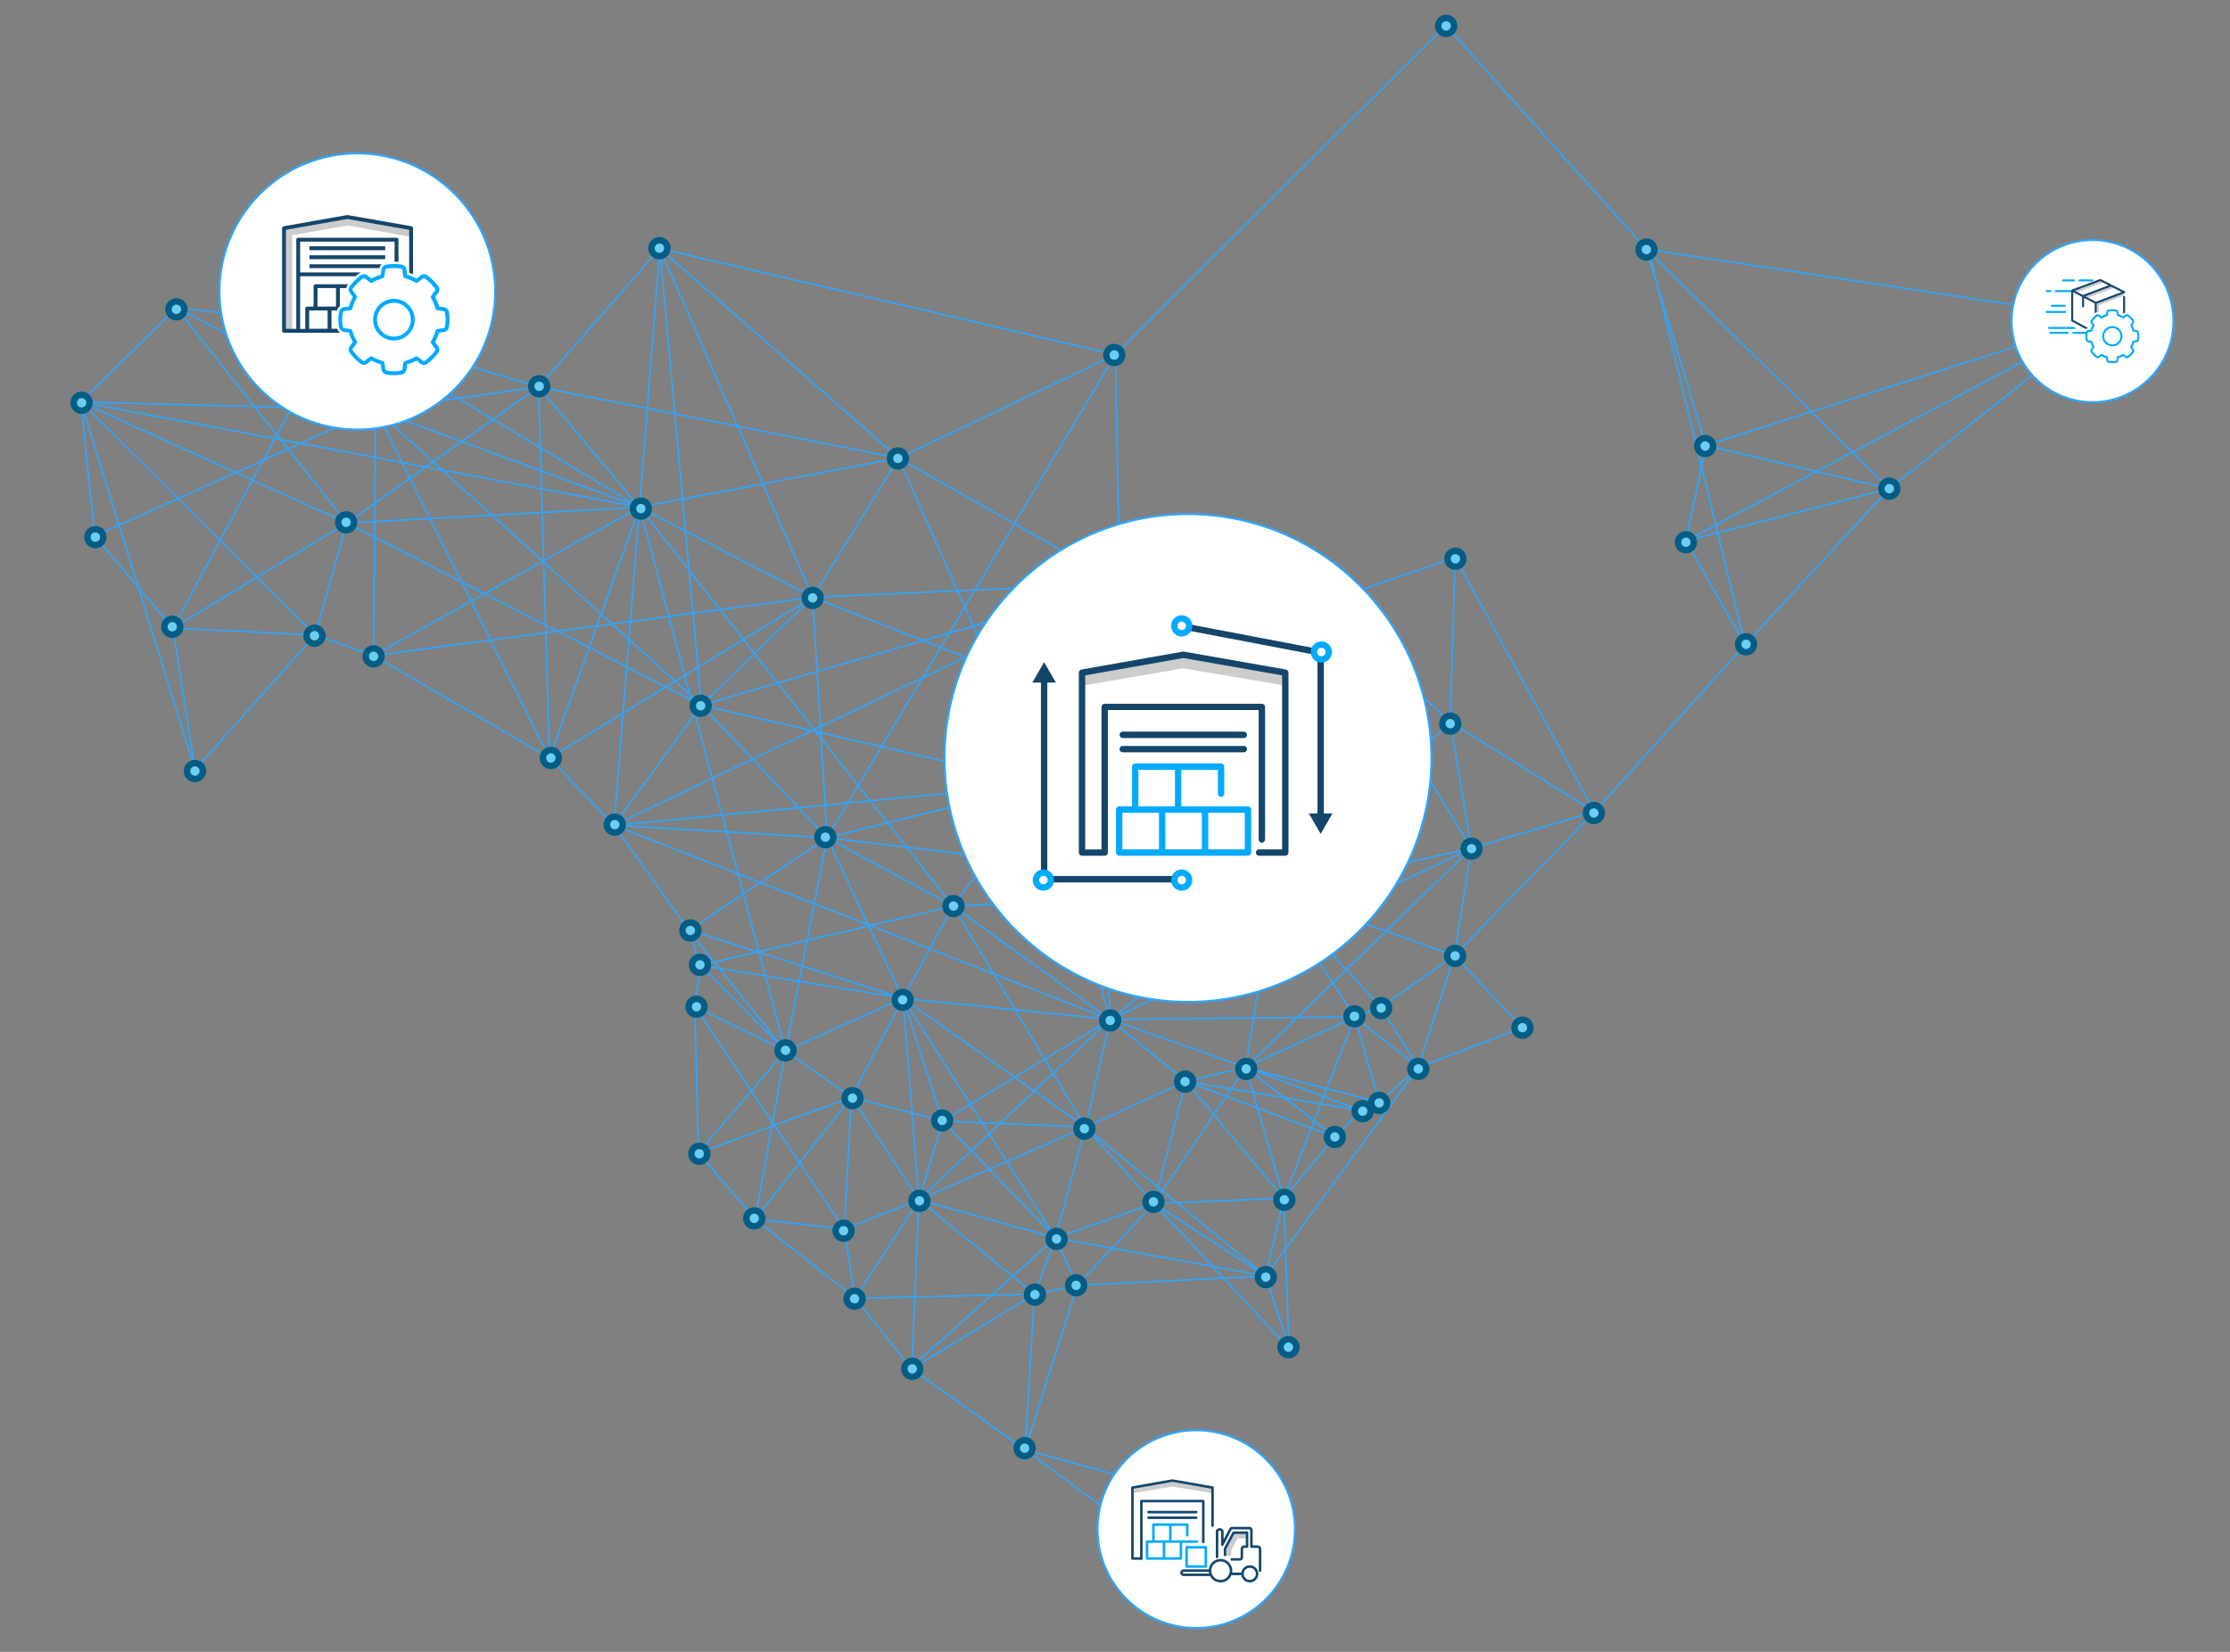 <?xml version="1.0" encoding="UTF-8"?>
<svg id="Layer_1" xmlns="http://www.w3.org/2000/svg" version="1.1" xmlns:xlink="http://www.w3.org/1999/xlink" viewBox="0 0 270 200">
  <rect x="0" y="0" width="270" height="200" fill="#808080" stroke="none"/>
  <!-- Generator: Adobe Illustrator 29.2.1, SVG Export Plug-In . SVG Version: 2.1.0 Build 116)  -->
  <defs>
    <style>
      .st0 {
        stroke: #a7a9ac;
        stroke-width: .113px;
      }

      .st0, .st1 {
        mix-blend-mode: multiply;
      }

      .st0, .st1, .st2 {
        fill: none;
      }

      .st0, .st1, .st3 {
        isolation: isolate;
      }

      .st0, .st1, .st4 {
        stroke-miterlimit: 10;
      }

      .st1 {
        stroke-width: .188px;
      }

      .st1, .st4 {
        stroke: #2ea6ff;
      }

      .st5 {
        fill: #0af;
      }

      .st6 {
        clip-path: url(#clippath-1);
      }

      .st7 {
        fill: #15466b;
      }

      .st8 {
        fill: #035d84;
      }

      .st9 {
        display: none;
      }

      .st10 {
        fill: #6bcff2;
      }

      .st11 {
        fill: #ccc;
      }

      .st4 {
        fill: #fff;
        stroke-width: .25px;
      }

      .st12 {
        fill: #16456a;
      }

      .st13 {
        clip-path: url(#clippath);
      }
    </style>
    <clipPath id="clippath">
      <rect class="st2" x="122.528" y="70.787" width="41.975" height="41.975"/>
    </clipPath>
    <clipPath id="clippath-1">
      <rect class="st2" x="122.528" y="70.786" width="41.974" height="41.974"/>
    </clipPath>
  </defs>
  <g class="st3">
    <g id="Lines_2" class="st9">
      <g>
        <line class="st0" x1="49.222" y1="58.437" x2="53.409" y2="87.129"/>
        <line class="st0" x1="49.222" y1="58.437" x2="68.61" y2="73.247"/>
        <line class="st0" x1="68.61" y1="73.247" x2="34.181" y2="88.009"/>
        <line class="st0" x1="34.181" y1="88.009" x2="34.864" y2="57.022"/>
        <line class="st0" x1="34.864" y1="57.022" x2="14.06" y2="75.09"/>
        <line class="st0" x1="14.06" y1="75.09" x2="34.181" y2="88.009"/>
        <line class="st0" x1="34.181" y1="88.009" x2="49.222" y2="58.437"/>
        <line class="st0" x1="51.578" y1="87.824" x2="39.564" y2="92.404"/>
        <line class="st0" x1="39.564" y1="92.404" x2="45.804" y2="78.899"/>
        <line class="st0" x1="45.804" y1="78.899" x2="58.696" y2="55.166"/>
        <line class="st0" x1="34.546" y1="40.758" x2="-6.451" y2="43.054"/>
        <line class="st0" x1="-6.451" y1="43.054" x2="13.035" y2="57.999"/>
        <line class="st0" x1="13.035" y1="57.999" x2="-20.076" y2="52.724"/>
        <line class="st0" x1="-20.076" y1="52.724" x2="-18.026" y2="44.665"/>
        <line class="st0" x1="-18.026" y1="44.665" x2="-30.871" y2="70.257"/>
        <line class="st0" x1="-31.012" y1="69.93" x2="-20.858" y2="38.659"/>
        <line class="st0" x1="-20.858" y1="38.659" x2="-18.172" y2="62.149"/>
        <line class="st0" x1="-18.172" y1="62.149" x2="-20.076" y2="52.724"/>
        <line class="st0" x1="-20.076" y1="52.724" x2="-38" y2="53.652"/>
        <line class="st0" x1="-32.188" y1="37.439" x2="-32.433" y2="60.196"/>
        <line class="st0" x1="19.139" y1="48.109" x2="14.06" y2="75.09"/>
        <line class="st0" x1="14.06" y1="75.09" x2="-5.67" y2="69.425"/>
        <line class="st0" x1="-5.67" y1="69.425" x2="-20.076" y2="52.724"/>
        <line class="st0" x1="14.06" y1="75.09" x2="5.062" y2="84.162"/>
        <line class="st0" x1="5.062" y1="84.162" x2="22.276" y2="95.224"/>
        <line class="st0" x1="22.276" y1="95.224" x2="8.944" y2="102.183"/>
        <line class="st0" x1="8.944" y1="102.183" x2="4.821" y2="87.385"/>
        <line class="st0" x1="4.658" y1="87.092" x2="19.456" y2="86.505"/>
        <line class="st0" x1="19.456" y1="86.505" x2="39.564" y2="92.404"/>
        <line class="st0" x1="39.564" y1="92.404" x2="33.301" y2="65.959"/>
        <line class="st0" x1="32.421" y1="95.663" x2="16.049" y2="107.824"/>
        <line class="st0" x1="16.049" y1="107.824" x2="19.456" y2="86.505"/>
        <line class="st0" x1="16.049" y1="107.824" x2="28.137" y2="118.591"/>
        <line class="st0" x1="46.524" y1="100.717" x2="32.421" y2="95.663"/>
        <line class="st0" x1="32.421" y1="95.663" x2="45.804" y2="78.899"/>
        <line class="st0" x1="63.483" y1="88.594" x2="53.409" y2="87.129"/>
        <line class="st0" x1="53.409" y1="87.129" x2="59.856" y2="75.848"/>
        <line class="st0" x1="59.856" y1="75.848" x2="37.293" y2="101.084"/>
        <line class="st0" x1="37.293" y1="101.084" x2="16.049" y2="107.824"/>
        <line class="st0" x1="2.168" y1="33.213" x2="29.443" y2="71.282"/>
        <line class="st0" x1="43.154" y1="122.729" x2="20.078" y2="112.842"/>
        <line class="st0" x1="52.787" y1="133.425" x2="58.939" y2="154.376"/>
        <line class="st0" x1="58.939" y1="154.376" x2="78.696" y2="139.578"/>
        <line class="st0" x1="78.696" y1="139.578" x2="55.888" y2="129.445"/>
        <line class="st0" x1="55.888" y1="129.445" x2="71.271" y2="153.864"/>
        <line class="st0" x1="71.271" y1="153.864" x2="63.006" y2="170.604"/>
        <line class="st0" x1="63.006" y1="170.604" x2="75.911" y2="161.482"/>
        <line class="st0" x1="75.911" y1="161.482" x2="78.696" y2="139.578"/>
        <line class="st0" x1="78.696" y1="139.578" x2="52.421" y2="146.269"/>
        <line class="st0" x1="52.421" y1="146.269" x2="78.865" y2="153.667"/>
        <line class="st0" x1="78.865" y1="153.667" x2="75.789" y2="168.919"/>
        <line class="st0" x1="75.789" y1="168.919" x2="63.006" y2="170.604"/>
        <line class="st0" x1="63.006" y1="170.604" x2="53.996" y2="181.958"/>
        <line class="st0" x1="53.996" y1="181.958" x2="70.734" y2="174.704"/>
        <line class="st0" x1="70.734" y1="174.704" x2="55.497" y2="190.234"/>
        <line class="st0" x1="55.497" y1="190.234" x2="58.939" y2="154.376"/>
        <line class="st0" x1="54.618" y1="198.22" x2="66.413" y2="172.25"/>
        <line class="st0" x1="56.083" y1="91.414" x2="128.947" y2="79.633"/>
        <line class="st0" x1="117.765" y1="96.542" x2="133.806" y2="85.322"/>
        <line class="st0" x1="133.806" y1="85.322" x2="128.947" y2="79.633"/>
        <line class="st0" x1="75.106" y1="53.993" x2="72.299" y2="33.262"/>
        <line class="st0" x1="140.693" y1="47.107" x2="163.841" y2="49.072"/>
        <line class="st0" x1="163.841" y1="49.072" x2="150.266" y2="37.584"/>
        <line class="st0" x1="150.266" y1="37.584" x2="157.138" y2="63.138"/>
        <line class="st0" x1="157.138" y1="63.138" x2="147.824" y2="56.728"/>
        <line class="st0" x1="147.285" y1="54.824" x2="132.146" y2="62.637"/>
        <line class="st0" x1="133.806" y1="85.322" x2="164.525" y2="71.379"/>
        <line class="st0" x1="164.525" y1="71.379" x2="157.371" y2="85.761"/>
        <line class="st0" x1="157.371" y1="85.761" x2="160.813" y2="59.853"/>
        <line class="st0" x1="160.813" y1="59.853" x2="182.595" y2="57.217"/>
        <line class="st0" x1="182.595" y1="57.217" x2="178.444" y2="45.007"/>
        <line class="st0" x1="178.444" y1="45.007" x2="171.703" y2="75.628"/>
        <line class="st0" x1="171.703" y1="75.628" x2="171.8" y2="92.867"/>
        <line class="st0" x1="171.8" y1="92.867" x2="195.23" y2="92.952"/>
        <line class="st0" x1="195.23" y1="92.952" x2="174.939" y2="86.47"/>
        <line class="st0" x1="174.939" y1="86.47" x2="193.034" y2="112.145"/>
        <line class="st0" x1="193.034" y1="112.145" x2="170.995" y2="103.66"/>
        <line class="st0" x1="170.995" y1="103.66" x2="169.957" y2="122.071"/>
        <line class="st0" x1="169.957" y1="122.071" x2="185.89" y2="115.575"/>
        <line class="st0" x1="185.89" y1="115.575" x2="166.111" y2="116.138"/>
        <line class="st0" x1="166.111" y1="116.138" x2="162.926" y2="102.44"/>
        <line class="st0" x1="162.926" y1="102.44" x2="156.626" y2="105.588"/>
        <line class="st0" x1="156.626" y1="105.588" x2="145.38" y2="133.792"/>
        <line class="st0" x1="145.38" y1="133.792" x2="141.206" y2="109.875"/>
        <line class="st0" x1="141.206" y1="109.875" x2="134.393" y2="129.14"/>
        <line class="st0" x1="134.393" y1="129.14" x2="126.554" y2="109.58"/>
        <line class="st0" x1="126.554" y1="109.58" x2="126.481" y2="132.767"/>
        <line class="st0" x1="126.481" y1="132.767" x2="113.832" y2="130.226"/>
        <line class="st0" x1="113.832" y1="130.226" x2="140.07" y2="103.318"/>
        <line class="st0" x1="140.07" y1="103.318" x2="156.845" y2="124.965"/>
        <line class="st0" x1="156.845" y1="124.965" x2="140.144" y2="146.355"/>
        <line class="st0" x1="140.144" y1="146.355" x2="163.548" y2="139.433"/>
        <line class="st0" x1="163.548" y1="139.433" x2="169.957" y2="122.071"/>
        <line class="st0" x1="113.332" y1="110.351" x2="134.539" y2="120.789"/>
        <line class="st0" x1="134.539" y1="120.789" x2="120.144" y2="102.293"/>
        <line class="st0" x1="120.144" y1="102.293" x2="143.294" y2="116.467"/>
        <line class="st0" x1="143.294" y1="116.467" x2="138.019" y2="134.158"/>
        <line class="st0" x1="138.019" y1="134.158" x2="165.38" y2="129.214"/>
        <line class="st0" x1="165.38" y1="129.214" x2="160.178" y2="151.885"/>
        <line class="st0" x1="160.178" y1="151.885" x2="143.294" y2="116.467"/>
        <line class="st0" x1="143.294" y1="116.467" x2="141.572" y2="154.596"/>
        <line class="st0" x1="141.572" y1="154.596" x2="152.45" y2="163.131"/>
        <line class="st0" x1="152.45" y1="163.131" x2="152.268" y2="173.788"/>
        <line class="st0" x1="152.268" y1="173.788" x2="166.148" y2="144.705"/>
        <line class="st0" x1="178.444" y1="45.007" x2="231.332" y2="31.236"/>
        <line class="st0" x1="231.332" y1="31.236" x2="209.149" y2="72.698"/>
        <line class="st0" x1="209.149" y1="72.698" x2="182.595" y2="57.217"/>
        <line class="st0" x1="182.595" y1="57.217" x2="214.972" y2="89.729"/>
        <line class="st0" x1="214.972" y1="89.729" x2="195.707" y2="102.293"/>
        <line class="st0" x1="195.707" y1="102.293" x2="184.889" y2="78.851"/>
        <line class="st0" x1="184.889" y1="78.851" x2="233.725" y2="84.027"/>
        <line class="st0" x1="233.725" y1="84.027" x2="199.846" y2="118.996"/>
        <line class="st0" x1="199.846" y1="118.996" x2="214.972" y2="89.729"/>
        <line class="st0" x1="214.972" y1="89.729" x2="242.272" y2="95.358"/>
        <line class="st0" x1="242.272" y1="95.358" x2="231.235" y2="126.37"/>
        <line class="st0" x1="231.235" y1="126.37" x2="232.017" y2="144.046"/>
        <line class="st0" x1="231.332" y1="31.236" x2="256.289" y2="58.413"/>
        <line class="st0" x1="256.289" y1="58.413" x2="292" y2="45.153"/>
        <line class="st0" x1="292" y1="45.153" x2="282.073" y2="69.474"/>
        <line class="st0" x1="282.073" y1="69.474" x2="286.873" y2="42.003"/>
        <line class="st0" x1="286.873" y1="42.003" x2="214.387" y2="41.295"/>
        <line class="st0" x1="214.387" y1="41.295" x2="230.306" y2="76.44"/>
        <line class="st0" x1="230.306" y1="76.44" x2="253.748" y2="77.288"/>
        <line class="st0" x1="253.748" y1="77.288" x2="251.746" y2="86.81"/>
        <line class="st0" x1="251.746" y1="86.81" x2="214.972" y2="89.729"/>
        <line class="st0" x1="214.972" y1="89.729" x2="219.025" y2="62.344"/>
        <line class="st0" x1="219.025" y1="62.344" x2="265.079" y2="33.092"/>
        <line class="st0" x1="265.079" y1="33.092" x2="269.132" y2="78.753"/>
        <line class="st0" x1="269.132" y1="78.753" x2="286.873" y2="42.003"/>
        <line class="st0" x1="286.873" y1="42.003" x2="178.444" y2="45.007"/>
        <line class="st0" x1="178.444" y1="45.007" x2="195.267" y2="97.383"/>
        <line class="st0" x1="224.084" y1="74.98" x2="224.776" y2="75.133"/>
      </g>
    </g>
    <g id="Lines">
      <line class="st1" x1="199.345" y1="30.173" x2="206.54" y2="53.922"/>
      <line class="st1" x1="199.345" y1="30.173" x2="175.032" y2="3.073"/>
      <line class="st1" x1="199.345" y1="30.173" x2="228.752" y2="59.165"/>
      <line class="st1" x1="228.752" y1="59.165" x2="206.54" y2="53.922"/>
      <line class="st1" x1="254.706" y1="38.574" x2="199.345" y2="30.173"/>
      <line class="st1" x1="254.706" y1="38.574" x2="228.752" y2="59.165"/>
      <line class="st1" x1="206.54" y1="53.922" x2="254.706" y2="38.574"/>
      <line class="st1" x1="206.54" y1="53.922" x2="204.127" y2="65.486"/>
      <line class="st1" x1="204.127" y1="65.486" x2="211.281" y2="78.049"/>
      <line class="st1" x1="211.281" y1="78.049" x2="228.752" y2="59.165"/>
      <line class="st1" x1="228.752" y1="59.165" x2="204.127" y2="65.486"/>
      <line class="st1" x1="108.792" y1="55.462" x2="135.036" y2="42.942"/>
      <line class="st1" x1="108.792" y1="55.462" x2="79.883" y2="30.089"/>
      <line class="st1" x1="108.792" y1="55.462" x2="98.393" y2="72.308"/>
      <line class="st1" x1="98.393" y1="72.308" x2="77.43" y2="61.41"/>
      <line class="st1" x1="77.43" y1="61.41" x2="108.792" y2="55.462"/>
      <line class="st1" x1="77.43" y1="61.41" x2="79.883" y2="30.089"/>
      <line class="st1" x1="79.883" y1="30.089" x2="65.2" y2="46.853"/>
      <line class="st1" x1="65.2" y1="46.853" x2="77.43" y2="61.41"/>
      <line class="st1" x1="65.2" y1="46.853" x2="108.792" y2="55.462"/>
      <line class="st1" x1="98.393" y1="72.308" x2="79.883" y2="30.089"/>
      <line class="st1" x1="65.2" y1="46.853" x2="45.484" y2="49.597"/>
      <line class="st1" x1="45.484" y1="49.597" x2="40.659" y2="39.364"/>
      <line class="st1" x1="40.659" y1="39.364" x2="65.2" y2="46.853"/>
      <line class="st1" x1="21.359" y1="37.286" x2="40.659" y2="39.364"/>
      <line class="st1" x1="45.484" y1="49.597" x2="77.43" y2="61.41"/>
      <line class="st1" x1="21.359" y1="37.286" x2="9.796" y2="48.683"/>
      <line class="st1" x1="9.796" y1="48.683" x2="45.484" y2="49.597"/>
      <line class="st1" x1="21.359" y1="37.286" x2="45.484" y2="49.597"/>
      <line class="st1" x1="9.796" y1="48.683" x2="11.459" y2="64.904"/>
      <line class="st1" x1="11.459" y1="64.904" x2="20.942" y2="76.052"/>
      <line class="st1" x1="20.942" y1="76.052" x2="23.604" y2="93.19"/>
      <line class="st1" x1="20.942" y1="76.052" x2="40.659" y2="39.364"/>
      <line class="st1" x1="11.459" y1="64.904" x2="45.484" y2="49.597"/>
      <line class="st1" x1="41.99" y1="63.323" x2="21.359" y2="37.286"/>
      <line class="st1" x1="41.99" y1="63.323" x2="38.164" y2="76.884"/>
      <line class="st1" x1="38.164" y1="76.884" x2="20.942" y2="76.052"/>
      <line class="st1" x1="20.942" y1="76.052" x2="41.99" y2="63.323"/>
      <line class="st1" x1="41.99" y1="63.323" x2="77.43" y2="61.41"/>
      <line class="st1" x1="45.484" y1="49.597" x2="45.235" y2="79.38"/>
      <line class="st1" x1="45.235" y1="79.38" x2="38.164" y2="76.884"/>
      <line class="st1" x1="38.164" y1="76.884" x2="23.604" y2="93.19"/>
      <line class="st1" x1="9.796" y1="48.683" x2="23.604" y2="93.19"/>
      <line class="st1" x1="9.796" y1="48.683" x2="41.99" y2="63.323"/>
      <line class="st1" x1="41.99" y1="63.323" x2="65.2" y2="46.853"/>
      <line class="st1" x1="40.659" y1="39.364" x2="77.43" y2="61.41"/>
      <line class="st1" x1="77.43" y1="61.41" x2="9.796" y2="48.683"/>
      <line class="st1" x1="9.796" y1="48.683" x2="38.164" y2="76.884"/>
      <line class="st1" x1="45.235" y1="79.38" x2="66.531" y2="91.774"/>
      <line class="st1" x1="66.531" y1="91.774" x2="77.43" y2="61.41"/>
      <line class="st1" x1="66.531" y1="91.774" x2="45.484" y2="49.597"/>
      <line class="st1" x1="41.99" y1="63.323" x2="84.916" y2="85.369"/>
      <line class="st1" x1="84.916" y1="85.369" x2="98.393" y2="72.308"/>
      <line class="st1" x1="98.393" y1="72.308" x2="66.531" y2="91.774"/>
      <line class="st1" x1="84.916" y1="85.369" x2="74.351" y2="99.927"/>
      <line class="st1" x1="74.351" y1="99.927" x2="100.139" y2="101.424"/>
      <line class="st1" x1="66.531" y1="91.774" x2="74.351" y2="99.927"/>
      <line class="st1" x1="100.139" y1="101.424" x2="84.916" y2="85.369"/>
      <line class="st1" x1="84.916" y1="85.369" x2="135.578" y2="70.644"/>
      <line class="st1" x1="135.578" y1="70.644" x2="132.916" y2="85.869"/>
      <line class="st1" x1="135.578" y1="70.644" x2="108.792" y2="55.462"/>
      <line class="st1" x1="98.393" y1="72.308" x2="135.578" y2="70.644"/>
      <line class="st1" x1="98.393" y1="72.308" x2="132.916" y2="85.869"/>
      <line class="st1" x1="132.916" y1="85.869" x2="126.344" y2="94.935"/>
      <line class="st1" x1="126.344" y1="94.935" x2="108.792" y2="55.462"/>
      <line class="st1" x1="135.036" y1="42.942" x2="135.578" y2="70.644"/>
      <line class="st1" x1="135.578" y1="70.644" x2="160.036" y2="73.056"/>
      <line class="st1" x1="160.036" y1="73.056" x2="154.213" y2="107.914"/>
      <line class="st1" x1="154.213" y1="107.914" x2="132.916" y2="85.869"/>
      <line class="st1" x1="160.036" y1="73.056" x2="176.176" y2="67.484"/>
      <line class="st1" x1="176.176" y1="67.484" x2="175.593" y2="87.427"/>
      <line class="st1" x1="175.593" y1="87.427" x2="160.036" y2="73.056"/>
      <line class="st1" x1="175.593" y1="87.427" x2="193.062" y2="98.283"/>
      <line class="st1" x1="193.062" y1="98.283" x2="178.151" y2="102.714"/>
      <line class="st1" x1="178.151" y1="102.714" x2="154.213" y2="107.914"/>
      <line class="st1" x1="175.593" y1="87.427" x2="154.213" y2="107.914"/>
      <line class="st1" x1="178.151" y1="102.714" x2="160.036" y2="73.056"/>
      <line class="st1" x1="175.593" y1="87.427" x2="178.151" y2="102.714"/>
      <line class="st1" x1="176.176" y1="67.484" x2="193.062" y2="98.283"/>
      <line class="st1" x1="77.43" y1="61.41" x2="74.351" y2="99.927"/>
      <line class="st1" x1="100.139" y1="101.424" x2="83.417" y2="112.655"/>
      <line class="st1" x1="83.417" y1="112.655" x2="74.351" y2="99.927"/>
      <line class="st1" x1="74.351" y1="99.927" x2="126.344" y2="94.935"/>
      <line class="st1" x1="126.344" y1="94.935" x2="100.139" y2="101.424"/>
      <line class="st1" x1="98.393" y1="72.308" x2="100.139" y2="101.424"/>
      <line class="st1" x1="83.417" y1="112.655" x2="84.812" y2="116.877"/>
      <line class="st1" x1="84.812" y1="116.877" x2="84.125" y2="121.868"/>
      <line class="st1" x1="84.125" y1="121.868" x2="84.563" y2="139.588"/>
      <line class="st1" x1="84.563" y1="139.588" x2="91.426" y2="147.574"/>
      <line class="st1" x1="91.426" y1="147.574" x2="102.219" y2="148.822"/>
      <line class="st1" x1="102.219" y1="148.822" x2="103.529" y2="157.182"/>
      <line class="st1" x1="103.529" y1="157.182" x2="91.426" y2="147.574"/>
      <line class="st1" x1="103.529" y1="157.182" x2="110.392" y2="165.731"/>
      <line class="st1" x1="110.392" y1="165.731" x2="124.119" y2="175.526"/>
      <line class="st1" x1="124.119" y1="175.526" x2="125.242" y2="156.684"/>
      <line class="st1" x1="125.242" y1="156.684" x2="130.42" y2="155.623"/>
      <line class="st1" x1="130.42" y1="155.623" x2="124.119" y2="175.526"/>
      <line class="st1" x1="130.42" y1="155.623" x2="153.257" y2="154.498"/>
      <line class="st1" x1="153.257" y1="154.498" x2="156.064" y2="163.235"/>
      <line class="st1" x1="156.064" y1="163.235" x2="155.44" y2="145.078"/>
      <line class="st1" x1="155.44" y1="145.078" x2="161.617" y2="137.654"/>
      <line class="st1" x1="161.617" y1="137.654" x2="164.861" y2="134.471"/>
      <line class="st1" x1="164.861" y1="134.471" x2="166.984" y2="133.473"/>
      <line class="st1" x1="166.984" y1="133.473" x2="171.724" y2="129.231"/>
      <line class="st1" x1="171.724" y1="129.231" x2="184.329" y2="124.427"/>
      <line class="st1" x1="184.329" y1="124.427" x2="176.092" y2="115.691"/>
      <line class="st1" x1="176.092" y1="115.691" x2="167.17" y2="121.93"/>
      <line class="st1" x1="176.092" y1="115.691" x2="193.062" y2="98.283"/>
      <line class="st1" x1="178.151" y1="102.714" x2="176.092" y2="115.691"/>
      <line class="st1" x1="193.062" y1="98.283" x2="211.281" y2="78.049"/>
      <line class="st1" x1="95.107" y1="127.234" x2="109.331" y2="120.87"/>
      <line class="st1" x1="109.331" y1="120.87" x2="114.135" y2="135.72"/>
      <line class="st1" x1="114.135" y1="135.72" x2="103.093" y2="132.849"/>
      <line class="st1" x1="103.093" y1="132.849" x2="111.267" y2="145.266"/>
      <line class="st1" x1="111.267" y1="145.266" x2="131.418" y2="136.468"/>
      <line class="st1" x1="131.418" y1="136.468" x2="134.415" y2="123.429"/>
      <line class="st1" x1="134.415" y1="123.429" x2="115.384" y2="109.702"/>
      <line class="st1" x1="115.384" y1="109.702" x2="131.418" y2="136.468"/>
      <line class="st1" x1="134.415" y1="123.429" x2="143.585" y2="130.916"/>
      <line class="st1" x1="143.585" y1="130.916" x2="150.822" y2="129.231"/>
      <line class="st1" x1="150.822" y1="129.231" x2="164.049" y2="123.115"/>
      <line class="st1" x1="164.049" y1="123.115" x2="154.213" y2="107.914"/>
      <line class="st1" x1="154.213" y1="107.914" x2="167.17" y2="121.93"/>
      <line class="st1" x1="167.17" y1="121.93" x2="164.049" y2="123.115"/>
      <line class="st1" x1="164.049" y1="123.115" x2="171.724" y2="129.231"/>
      <line class="st1" x1="171.724" y1="129.231" x2="176.092" y2="115.691"/>
      <line class="st1" x1="167.17" y1="121.93" x2="171.724" y2="129.231"/>
      <line class="st1" x1="178.151" y1="102.714" x2="150.822" y2="129.231"/>
      <line class="st1" x1="150.822" y1="129.231" x2="161.617" y2="137.654"/>
      <line class="st1" x1="150.822" y1="129.231" x2="164.861" y2="134.471"/>
      <line class="st1" x1="164.049" y1="123.115" x2="166.984" y2="133.473"/>
      <line class="st1" x1="166.984" y1="133.473" x2="150.822" y2="129.231"/>
      <line class="st1" x1="150.822" y1="129.231" x2="155.44" y2="145.078"/>
      <line class="st1" x1="161.617" y1="137.654" x2="143.585" y2="130.916"/>
      <line class="st1" x1="143.585" y1="130.916" x2="164.861" y2="134.471"/>
      <line class="st1" x1="143.585" y1="130.916" x2="139.716" y2="145.703"/>
      <line class="st1" x1="139.716" y1="145.703" x2="127.799" y2="149.882"/>
      <line class="st1" x1="127.799" y1="149.882" x2="131.418" y2="136.468"/>
      <line class="st1" x1="131.418" y1="136.468" x2="139.716" y2="145.703"/>
      <line class="st1" x1="134.415" y1="123.429" x2="154.213" y2="107.914"/>
      <line class="st1" x1="126.344" y1="94.935" x2="134.415" y2="123.429"/>
      <line class="st1" x1="115.384" y1="109.702" x2="154.213" y2="107.914"/>
      <line class="st1" x1="154.213" y1="107.914" x2="150.822" y2="129.231"/>
      <line class="st1" x1="150.822" y1="129.231" x2="134.415" y2="123.429"/>
      <line class="st1" x1="126.344" y1="94.935" x2="115.384" y2="109.702"/>
      <line class="st1" x1="115.384" y1="109.702" x2="100.139" y2="101.424"/>
      <line class="st1" x1="100.139" y1="101.424" x2="109.331" y2="120.87"/>
      <line class="st1" x1="109.331" y1="120.87" x2="115.384" y2="109.702"/>
      <line class="st1" x1="109.331" y1="120.87" x2="134.415" y2="123.429"/>
      <line class="st1" x1="134.415" y1="123.429" x2="178.151" y2="102.714"/>
      <line class="st1" x1="132.916" y1="85.869" x2="134.415" y2="123.429"/>
      <line class="st1" x1="131.418" y1="136.468" x2="143.585" y2="130.916"/>
      <line class="st1" x1="143.585" y1="130.916" x2="155.44" y2="145.078"/>
      <line class="st1" x1="155.44" y1="145.078" x2="139.716" y2="145.703"/>
      <line class="st1" x1="139.716" y1="145.703" x2="153.257" y2="154.498"/>
      <line class="st1" x1="130.42" y1="155.623" x2="139.716" y2="145.703"/>
      <line class="st1" x1="127.799" y1="149.882" x2="130.42" y2="155.623"/>
      <line class="st1" x1="127.799" y1="149.882" x2="125.242" y2="156.684"/>
      <line class="st1" x1="125.242" y1="156.684" x2="111.267" y2="145.266"/>
      <line class="st1" x1="111.267" y1="145.266" x2="127.799" y2="149.882"/>
      <line class="st1" x1="127.799" y1="149.882" x2="114.135" y2="135.72"/>
      <line class="st1" x1="114.135" y1="135.72" x2="131.418" y2="136.468"/>
      <line class="st1" x1="131.418" y1="136.468" x2="109.331" y2="120.87"/>
      <line class="st1" x1="139.716" y1="145.703" x2="150.822" y2="129.231"/>
      <line class="st1" x1="155.44" y1="145.078" x2="153.257" y2="154.498"/>
      <line class="st1" x1="102.219" y1="148.822" x2="111.267" y2="145.266"/>
      <line class="st1" x1="111.267" y1="145.266" x2="103.529" y2="157.182"/>
      <line class="st1" x1="103.529" y1="157.182" x2="125.242" y2="156.684"/>
      <line class="st1" x1="125.242" y1="156.684" x2="110.392" y2="165.731"/>
      <line class="st1" x1="110.392" y1="165.731" x2="111.267" y2="145.266"/>
      <line class="st1" x1="111.267" y1="145.266" x2="114.135" y2="135.72"/>
      <line class="st1" x1="114.135" y1="135.72" x2="134.415" y2="123.429"/>
      <line class="st1" x1="95.107" y1="127.234" x2="84.812" y2="116.877"/>
      <line class="st1" x1="83.417" y1="112.655" x2="95.107" y2="127.234"/>
      <line class="st1" x1="84.812" y1="116.877" x2="115.384" y2="109.702"/>
      <line class="st1" x1="100.139" y1="101.424" x2="95.107" y2="127.234"/>
      <line class="st1" x1="95.107" y1="127.234" x2="84.125" y2="121.868"/>
      <line class="st1" x1="84.563" y1="139.588" x2="95.107" y2="127.234"/>
      <line class="st1" x1="95.107" y1="127.234" x2="91.426" y2="147.574"/>
      <line class="st1" x1="84.563" y1="139.588" x2="103.093" y2="132.849"/>
      <path class="st1" d="M101.971,148.446"/>
      <path class="st1" d="M84.125,121.868"/>
      <line class="st1" x1="84.125" y1="121.868" x2="102.219" y2="148.822"/>
      <line class="st1" x1="102.219" y1="148.822" x2="103.093" y2="132.849"/>
      <line class="st1" x1="103.093" y1="132.849" x2="95.107" y2="127.234"/>
      <line class="st1" x1="103.093" y1="132.849" x2="109.331" y2="120.87"/>
      <line class="st1" x1="109.331" y1="120.87" x2="84.812" y2="116.877"/>
      <line class="st1" x1="83.751" y1="112.697" x2="109.331" y2="120.87"/>
      <line class="st1" x1="127.799" y1="149.882" x2="110.517" y2="165.355"/>
      <line class="st1" x1="124.119" y1="175.526" x2="136.535" y2="184.697"/>
      <line class="st1" x1="136.535" y1="184.697" x2="149.7" y2="182.575"/>
      <line class="st1" x1="149.7" y1="182.575" x2="124.119" y2="175.526"/>
      <line class="st1" x1="136.535" y1="184.697" x2="151.135" y2="192.434"/>
      <line class="st1" x1="151.135" y1="192.434" x2="149.7" y2="182.575"/>
      <line class="st1" x1="156.064" y1="163.235" x2="139.716" y2="145.703"/>
      <line class="st1" x1="171.724" y1="129.231" x2="153.257" y2="154.498"/>
      <line class="st1" x1="126.344" y1="94.935" x2="154.213" y2="107.914"/>
      <line class="st1" x1="84.916" y1="85.369" x2="126.344" y2="94.935"/>
      <line class="st1" x1="135.036" y1="42.942" x2="100.139" y2="101.424"/>
      <line class="st1" x1="77.43" y1="61.41" x2="95.107" y2="127.234"/>
      <line class="st1" x1="79.883" y1="30.089" x2="84.916" y2="85.369"/>
      <line class="st1" x1="45.235" y1="79.38" x2="77.43" y2="61.41"/>
      <line class="st1" x1="77.43" y1="61.41" x2="115.384" y2="109.702"/>
      <line class="st1" x1="100.139" y1="101.424" x2="154.213" y2="107.914"/>
      <line class="st1" x1="74.351" y1="99.927" x2="134.415" y2="123.429"/>
      <line class="st1" x1="45.484" y1="49.597" x2="84.916" y2="85.369"/>
      <line class="st1" x1="45.235" y1="79.38" x2="98.393" y2="72.308"/>
      <line class="st1" x1="65.2" y1="46.853" x2="66.531" y2="91.774"/>
      <line class="st1" x1="135.578" y1="70.644" x2="74.351" y2="99.927"/>
      <line class="st1" x1="176.092" y1="115.691" x2="154.213" y2="107.914"/>
      <line class="st1" x1="155.44" y1="145.078" x2="164.049" y2="123.115"/>
      <line class="st1" x1="164.049" y1="123.115" x2="134.415" y2="123.429"/>
      <line class="st1" x1="134.415" y1="123.429" x2="111.267" y2="145.266"/>
      <line class="st1" x1="111.267" y1="145.266" x2="109.331" y2="120.87"/>
      <line class="st1" x1="109.331" y1="120.87" x2="127.799" y2="149.882"/>
      <line class="st1" x1="127.799" y1="149.882" x2="153.257" y2="154.498"/>
      <line class="st1" x1="153.257" y1="154.498" x2="131.418" y2="136.468"/>
      <line class="st1" x1="91.426" y1="147.574" x2="103.093" y2="132.849"/>
      <line class="st1" x1="199.345" y1="29.175" x2="211.281" y2="78.049"/>
      <line class="st1" x1="254.706" y1="38.574" x2="204.127" y2="65.486"/>
      <line class="st1" x1="79.883" y1="30.089" x2="135.036" y2="42.942"/>
      <line class="st1" x1="175.032" y1="3.073" x2="135.036" y2="42.942"/>
    </g>
    <g id="Dots">
      <path class="st8" d="M38.079,78.322c-.746,0-1.353-.608-1.353-1.354s.607-1.354,1.353-1.354,1.354.607,1.354,1.354-.607,1.354-1.354,1.354Z"/>
      <path class="st8" d="M41.906,64.595c-.746,0-1.353-.608-1.353-1.354s.607-1.354,1.353-1.354,1.354.607,1.354,1.354-.607,1.354-1.354,1.354Z"/>
      <circle class="st8" cx="11.543" cy="65.029" r="1.354"/>
      <path class="st8" d="M9.879,50.119c-.746,0-1.353-.608-1.353-1.354s.607-1.353,1.353-1.353,1.356.607,1.356,1.353-.607,1.354-1.356,1.354Z"/>
      <path class="st8" d="M21.359,38.805c-.747,0-1.354-.608-1.354-1.356s.607-1.353,1.354-1.353,1.356.607,1.356,1.353-.608,1.356-1.356,1.356Z"/>
      <path class="st8" d="M40.744,40.801c-.747,0-1.356-.607-1.356-1.353s.608-1.354,1.356-1.354,1.353.608,1.353,1.354-.607,1.353-1.353,1.353Z"/>
      <path class="st8" d="M45.653,50.951c-.748,0-1.356-.608-1.356-1.354s.607-1.354,1.356-1.354,1.353.607,1.353,1.354-.607,1.354-1.353,1.354Z"/>
      <circle class="st8" cx="65.283" cy="46.769" r="1.354"/>
      <path class="st8" d="M79.842,31.402c-.747,0-1.356-.607-1.356-1.354s.608-1.354,1.356-1.354,1.353.608,1.353,1.354-.607,1.354-1.353,1.354Z"/>
      <path class="st8" d="M77.596,62.931c-.747,0-1.356-.607-1.356-1.354s.608-1.353,1.356-1.353,1.354.607,1.354,1.353-.607,1.354-1.354,1.354Z"/>
      <path class="st8" d="M45.235,80.815c-.747,0-1.354-.607-1.354-1.353s.607-1.354,1.354-1.354,1.353.608,1.353,1.354-.607,1.353-1.353,1.353Z"/>
      <path class="st8" d="M20.861,77.24c-.747,0-1.354-.608-1.354-1.356s.607-1.353,1.354-1.353,1.353.607,1.353,1.353-.607,1.356-1.353,1.356Z"/>
      <path class="st8" d="M98.393,73.746c-.747,0-1.354-.608-1.354-1.354s.607-1.354,1.354-1.354,1.353.607,1.353,1.354-.607,1.354-1.353,1.354Z"/>
      <path class="st8" d="M84.833,86.805c-.747,0-1.354-.607-1.354-1.354s.607-1.354,1.354-1.354,1.354.607,1.354,1.354-.607,1.354-1.354,1.354Z"/>
      <path class="st8" d="M74.435,101.198c-.746,0-1.353-.608-1.353-1.354s.607-1.353,1.353-1.353,1.353.607,1.353,1.353-.607,1.354-1.353,1.354Z"/>
      <path class="st8" d="M126.429,96.373c-.748,0-1.356-.607-1.356-1.354s.607-1.354,1.356-1.354,1.353.608,1.353,1.354-.607,1.354-1.353,1.354Z"/>
      <circle class="st8" cx="132.916" cy="85.868" r="1.354"/>
      <path class="st8" d="M135.578,72.124c-.746,0-1.353-.608-1.353-1.354s.607-1.354,1.353-1.354,1.353.607,1.353,1.354-.607,1.354-1.353,1.354Z"/>
      <path class="st8" d="M160.078,74.411c-.747,0-1.354-.608-1.354-1.354s.607-1.354,1.354-1.354,1.354.607,1.354,1.354-.607,1.354-1.354,1.354Z"/>
      <path class="st8" d="M176.216,69.003c-.746,0-1.353-.608-1.353-1.354s.607-1.353,1.353-1.353,1.354.607,1.354,1.353-.607,1.354-1.354,1.354Z"/>
      <circle class="st8" cx="134.913" cy="42.984" r="1.354"/>
      <path class="st8" d="M175.593,88.968c-.746,0-1.353-.608-1.353-1.354s.607-1.354,1.353-1.354,1.353.607,1.353,1.354-.607,1.354-1.353,1.354Z"/>
      <path class="st8" d="M175.093,4.489c-.747,0-1.354-.607-1.354-1.354s.607-1.354,1.354-1.354,1.356.607,1.356,1.354-.608,1.354-1.356,1.354Z"/>
      <path class="st8" d="M199.345,31.569c-.748,0-1.358-.607-1.358-1.354s.61-1.354,1.358-1.354,1.353.607,1.353,1.354-.607,1.354-1.353,1.354Z"/>
      <path class="st8" d="M206.456,55.361c-.746,0-1.353-.608-1.353-1.354s.607-1.354,1.353-1.354,1.356.607,1.356,1.354-.607,1.354-1.356,1.354Z"/>
      <path class="st8" d="M204.13,67.007c-.748,0-1.358-.608-1.358-1.356s.61-1.353,1.358-1.353,1.352.607,1.352,1.353-.607,1.356-1.352,1.356Z"/>
      <path class="st8" d="M228.752,60.518c-.746,0-1.353-.607-1.353-1.354s.607-1.354,1.353-1.354,1.356.607,1.356,1.354-.61,1.354-1.356,1.354Z"/>
      <path class="st8" d="M254.706,40.053c-.746,0-1.353-.607-1.353-1.354s.607-1.353,1.353-1.353,1.356.607,1.356,1.353-.607,1.354-1.356,1.354Z"/>
      <path class="st8" d="M211.405,79.36c-.746,0-1.353-.607-1.353-1.353s.607-1.356,1.353-1.356,1.356.608,1.356,1.356-.607,1.353-1.356,1.353Z"/>
      <circle class="st8" cx="163.988" cy="123.054" r="1.354"/>
      <path class="st8" d="M171.724,130.772c-.747,0-1.354-.608-1.354-1.356s.607-1.353,1.354-1.353,1.356.607,1.356,1.353-.608,1.356-1.356,1.356Z"/>
      <path class="st8" d="M166.984,134.89c-.747,0-1.354-.608-1.354-1.354s.607-1.354,1.354-1.354,1.353.607,1.353,1.354-.607,1.354-1.353,1.354Z"/>
      <path class="st8" d="M164.986,135.887c-.746,0-1.353-.607-1.353-1.354s.607-1.353,1.353-1.353,1.354.607,1.354,1.353-.607,1.354-1.354,1.354Z"/>
      <path class="st8" d="M184.329,125.78c-.747,0-1.354-.607-1.354-1.354s.607-1.353,1.354-1.353,1.353.607,1.353,1.353-.607,1.354-1.353,1.354Z"/>
      <path class="st8" d="M192.979,99.784c-.746,0-1.353-.608-1.353-1.356s.607-1.353,1.353-1.353,1.353.607,1.353,1.353-.605,1.356-1.353,1.356Z"/>
      <path class="st8" d="M178.172,104.11c-.747,0-1.354-.608-1.354-1.356s.607-1.353,1.354-1.353,1.354.607,1.354,1.353-.607,1.356-1.354,1.356Z"/>
      <circle class="st8" cx="176.176" cy="115.733" r="1.354"/>
      <path class="st8" d="M102.135,150.362c-.747,0-1.354-.607-1.354-1.353s.607-1.353,1.354-1.353,1.356.607,1.356,1.353-.608,1.353-1.356,1.353Z"/>
      <path class="st8" d="M91.321,148.865c-.747,0-1.354-.607-1.354-1.356,0-.744.607-1.353,1.354-1.353s1.353.61,1.353,1.353c0,.748-.607,1.356-1.353,1.356Z"/>
      <path class="st8" d="M84.333,123.244c-.746,0-1.353-.608-1.353-1.356s.607-1.353,1.353-1.353,1.353.607,1.353,1.353-.607,1.356-1.353,1.356Z"/>
      <path class="st8" d="M109.291,122.411c-.746,0-1.353-.608-1.353-1.354s.607-1.354,1.353-1.354,1.353.607,1.353,1.354-.607,1.354-1.353,1.354Z"/>
      <path class="st8" d="M167.232,123.41c-.747,0-1.356-.608-1.356-1.356s.608-1.353,1.356-1.353,1.353.607,1.353,1.353-.607,1.356-1.353,1.356Z"/>
      <path class="st8" d="M150.885,130.772c-.746,0-1.353-.608-1.353-1.356s.607-1.353,1.353-1.353,1.354.607,1.354,1.353-.607,1.356-1.354,1.356Z"/>
      <path class="st8" d="M127.926,151.363c-.747,0-1.354-.61-1.354-1.356s.607-1.356,1.354-1.356,1.353.61,1.353,1.356-.607,1.356-1.353,1.356Z"/>
      <path class="st8" d="M114.074,137.012c-.746,0-1.353-.608-1.353-1.354s.607-1.353,1.353-1.353,1.353.607,1.353,1.353-.607,1.354-1.353,1.354Z"/>
      <path class="st8" d="M136.576,186.134c-.746,0-1.353-.61-1.353-1.353,0-.748.607-1.356,1.353-1.356s1.354.607,1.354,1.356c0,.744-.607,1.353-1.354,1.353Z"/>
      <path class="st8" d="M151.051,193.787c-.746,0-1.353-.607-1.353-1.353s.607-1.353,1.353-1.353,1.356.607,1.356,1.353-.607,1.353-1.356,1.353Z"/>
      <path class="st8" d="M149.638,183.971c-.747,0-1.354-.607-1.354-1.353s.607-1.356,1.354-1.356,1.353.607,1.353,1.356-.607,1.353-1.353,1.353Z"/>
      <path class="st8" d="M125.305,158.099c-.746,0-1.353-.607-1.353-1.353s.607-1.353,1.353-1.353,1.353.605,1.353,1.353-.607,1.353-1.353,1.353Z"/>
      <path class="st8" d="M130.296,156.976c-.746,0-1.353-.607-1.353-1.356s.607-1.353,1.353-1.353,1.354.607,1.354,1.353-.607,1.356-1.354,1.356Z"/>
      <path class="st8" d="M153.257,155.979c-.747,0-1.354-.61-1.354-1.356s.607-1.353,1.354-1.353,1.353.607,1.353,1.353-.607,1.356-1.353,1.356Z"/>
      <path class="st8" d="M156,164.463c-.746,0-1.353-.607-1.353-1.356,0-.744.607-1.353,1.353-1.353s1.356.61,1.356,1.353c0,.748-.607,1.356-1.356,1.356Z"/>
      <path class="st8" d="M161.617,139.008c-.747,0-1.354-.607-1.354-1.354s.607-1.354,1.354-1.354,1.356.607,1.356,1.354-.608,1.354-1.356,1.354Z"/>
      <path class="st8" d="M131.294,138.01c-.747,0-1.354-.608-1.354-1.356s.607-1.353,1.354-1.353,1.354.607,1.354,1.353-.607,1.356-1.354,1.356Z"/>
      <path class="st8" d="M95.107,128.525c-.747,0-1.354-.607-1.354-1.354s.607-1.354,1.354-1.354,1.354.607,1.354,1.354-.607,1.354-1.354,1.354Z"/>
      <path class="st8" d="M110.456,167.084c-.747,0-1.356-.61-1.356-1.353,0-.748.608-1.356,1.356-1.356s1.353.607,1.353,1.356-.607,1.353-1.353,1.353Z"/>
      <path class="st8" d="M103.466,158.598c-.747,0-1.354-.607-1.354-1.353s.607-1.353,1.354-1.353,1.356.605,1.356,1.353-.608,1.353-1.356,1.353Z"/>
      <path class="st8" d="M124.057,176.693c-.747,0-1.354-.61-1.354-1.356s.607-1.356,1.354-1.356,1.354.61,1.354,1.356-.607,1.356-1.354,1.356Z"/>
      <path class="st8" d="M155.503,146.619c-.747,0-1.354-.607-1.354-1.353s.607-1.356,1.354-1.356,1.354.607,1.354,1.356-.607,1.353-1.354,1.353Z"/>
      <path class="st8" d="M139.654,146.871c-.747,0-1.356-.61-1.356-1.356s.608-1.354,1.356-1.354,1.354.607,1.354,1.354-.607,1.356-1.354,1.356Z"/>
      <path class="st8" d="M154.254,109.434c-.746,0-1.353-.608-1.353-1.356s.607-1.353,1.353-1.353,1.353.607,1.353,1.353-.607,1.356-1.353,1.356Z"/>
      <path class="st8" d="M111.328,146.744c-.747,0-1.354-.607-1.354-1.356s.607-1.352,1.354-1.352,1.356.607,1.356,1.352-.608,1.356-1.356,1.356Z"/>
      <path class="st8" d="M115.447,111.055c-.746,0-1.353-.607-1.353-1.353s.607-1.354,1.353-1.354,1.354.607,1.354,1.354-.607,1.353-1.354,1.353Z"/>
      <path class="st8" d="M108.709,56.858c-.748,0-1.356-.608-1.356-1.354s.607-1.354,1.356-1.354,1.353.607,1.353,1.354-.607,1.354-1.353,1.354Z"/>
      <path class="st8" d="M99.933,102.716c-.747,0-1.354-.607-1.354-1.354s.607-1.354,1.354-1.354,1.353.607,1.353,1.354-.607,1.354-1.353,1.354Z"/>
      <path class="st8" d="M83.585,114.009c-.746,0-1.353-.608-1.353-1.356s.607-1.353,1.353-1.353,1.353.607,1.353,1.353-.607,1.356-1.353,1.356Z"/>
      <path class="st8" d="M84.749,118.168c-.746,0-1.353-.607-1.353-1.353s.607-1.353,1.353-1.353,1.354.607,1.354,1.353-.607,1.353-1.354,1.353Z"/>
      <path class="st8" d="M84.666,141.045c-.747,0-1.354-.607-1.354-1.354s.607-1.353,1.354-1.353,1.353.607,1.353,1.353-.607,1.354-1.353,1.354Z"/>
      <path class="st8" d="M134.415,124.907c-.748,0-1.356-.607-1.356-1.354s.607-1.354,1.356-1.354,1.353.607,1.353,1.354-.607,1.354-1.353,1.354Z"/>
      <path class="st8" d="M143.482,132.311c-.747,0-1.356-.608-1.356-1.354s.608-1.354,1.356-1.354,1.353.607,1.353,1.354-.607,1.354-1.353,1.354Z"/>
      <path class="st8" d="M103.218,134.308c-.747,0-1.356-.608-1.356-1.354s.608-1.354,1.356-1.354,1.353.607,1.353,1.354-.607,1.354-1.353,1.354Z"/>
      <path class="st8" d="M66.697,93.129c-.747,0-1.354-.608-1.354-1.354s.607-1.354,1.354-1.354,1.356.607,1.356,1.354-.608,1.354-1.356,1.354Z"/>
      <path class="st8" d="M23.604,94.709c-.746,0-1.353-.608-1.353-1.354s.607-1.353,1.353-1.353,1.354.607,1.354,1.353-.607,1.354-1.354,1.354Z"/>
    </g>
    <g id="Dots_shine">
      <path class="st10" d="M38.079,77.536c-.312,0-.568-.256-.568-.569s.256-.569.568-.569.569.256.569.569-.256.569-.569.569Z"/>
      <path class="st10" d="M41.906,63.809c-.312,0-.568-.256-.568-.569s.256-.569.568-.569.569.256.569.569-.256.569-.569.569Z"/>
      <circle class="st10" cx="11.543" cy="65.029" r=".569"/>
      <path class="st10" d="M9.879,49.334c-.312,0-.568-.256-.568-.569s.256-.568.568-.568c.315,0,.57.254.57.568s-.256.569-.57.569Z"/>
      <path class="st10" d="M21.359,38.021c-.313,0-.569-.257-.569-.57s.256-.568.569-.568.57.256.57.568-.257.57-.57.57Z"/>
      <path class="st10" d="M40.744,40.016c-.315,0-.57-.254-.57-.568s.256-.569.57-.569.568.256.568.569-.254.568-.568.568Z"/>
      <path class="st10" d="M45.653,50.166c-.315,0-.57-.257-.57-.569s.256-.569.57-.569c.312,0,.568.256.568.569s-.256.569-.568.569Z"/>
      <circle class="st10" cx="65.283" cy="46.769" r=".569"/>
      <path class="st10" d="M79.842,30.616c-.313,0-.57-.256-.57-.569s.257-.569.57-.569.568.257.568.569-.256.569-.568.569Z"/>
      <path class="st10" d="M77.596,62.145c-.313,0-.57-.256-.57-.569s.257-.568.57-.568.569.254.569.568-.256.569-.569.569Z"/>
      <path class="st10" d="M45.235,80.031c-.313,0-.569-.254-.569-.568s.256-.569.569-.569.568.256.568.569-.256.568-.568.568Z"/>
      <path class="st10" d="M20.861,76.455c-.313,0-.569-.257-.569-.57s.256-.568.569-.568.568.256.568.568-.256.57-.568.57Z"/>
      <path class="st10" d="M98.393,72.961c-.313,0-.569-.256-.569-.569s.256-.569.569-.569.568.256.568.569-.256.569-.568.569Z"/>
      <path class="st10" d="M84.833,86.021c-.313,0-.569-.256-.569-.569s.256-.569.569-.569.569.256.569.569-.256.569-.569.569Z"/>
      <path class="st10" d="M74.435,100.413c-.313,0-.568-.256-.568-.569s.254-.568.568-.568.568.254.568.568-.254.569-.568.569Z"/>
      <path class="st10" d="M126.429,95.588c-.315,0-.57-.256-.57-.569s.256-.569.57-.569c.312,0,.568.257.568.569s-.256.569-.568.569Z"/>
      <circle class="st10" cx="132.916" cy="85.868" r=".569"/>
      <path class="st10" d="M135.578,71.338c-.313,0-.568-.257-.568-.569s.254-.569.568-.569.568.256.568.569-.254.569-.568.569Z"/>
      <path class="st10" d="M160.078,73.627c-.313,0-.569-.257-.569-.569s.256-.569.569-.569.569.256.569.569-.256.569-.569.569Z"/>
      <path class="st10" d="M176.216,68.219c-.312,0-.568-.256-.568-.569s.256-.568.568-.568.569.254.569.568-.256.569-.569.569Z"/>
      <circle class="st10" cx="134.913" cy="42.984" r=".569"/>
      <path class="st10" d="M175.593,88.184c-.313,0-.568-.256-.568-.569s.254-.569.568-.569.568.256.568.569-.254.569-.568.569Z"/>
      <path class="st10" d="M175.093,3.705c-.313,0-.569-.256-.569-.569s.256-.569.569-.569.57.256.57.569-.257.569-.57.569Z"/>
      <path class="st10" d="M199.345,30.783c-.315,0-.573-.256-.573-.569s.258-.569.573-.569c.312,0,.568.256.568.569s-.256.569-.568.569Z"/>
      <path class="st10" d="M206.456,54.576c-.312,0-.568-.257-.568-.569s.256-.569.568-.569c.315,0,.57.256.57.569s-.256.569-.57.569Z"/>
      <path class="st10" d="M204.13,66.222c-.315,0-.573-.257-.573-.57s.258-.568.573-.568c.311,0,.567.256.567.568s-.256.57-.567.57Z"/>
      <path class="st10" d="M228.752,59.733c-.313,0-.568-.256-.568-.569s.256-.569.568-.569c.315,0,.57.256.57.569s-.256.569-.57.569Z"/>
      <path class="st10" d="M254.706,39.267c-.312,0-.568-.256-.568-.569s.256-.568.568-.568c.315,0,.57.254.57.568s-.256.569-.57.569Z"/>
      <path class="st10" d="M211.405,78.575c-.312,0-.568-.256-.568-.568s.256-.57.568-.57c.315,0,.57.257.57.57s-.256.568-.57.568Z"/>
      <circle class="st10" cx="163.988" cy="123.054" r=".569"/>
      <path class="st10" d="M171.724,129.987c-.313,0-.569-.257-.569-.57s.256-.568.569-.568.57.256.57.568-.257.57-.57.57Z"/>
      <path class="st10" d="M166.984,134.105c-.313,0-.569-.256-.569-.569s.256-.569.569-.569.568.256.568.569-.256.569-.568.569Z"/>
      <path class="st10" d="M164.986,135.103c-.313,0-.568-.256-.568-.569s.256-.568.568-.568.569.254.569.568-.256.569-.569.569Z"/>
      <path class="st10" d="M184.329,124.994c-.313,0-.569-.256-.569-.569s.256-.568.569-.568.568.254.568.568-.256.569-.568.569Z"/>
      <path class="st10" d="M192.979,99c-.312,0-.568-.257-.568-.57s.256-.568.568-.568c.315,0,.568.256.568.568s-.253.57-.568.57Z"/>
      <path class="st10" d="M178.172,103.326c-.313,0-.569-.257-.569-.57s.256-.568.569-.568.569.256.569.568-.256.57-.569.57Z"/>
      <circle class="st10" cx="176.176" cy="115.733" r=".569"/>
      <path class="st10" d="M102.135,149.577c-.313,0-.569-.256-.569-.568,0-.315.256-.568.569-.568s.57.253.57.568-.257.568-.57.568Z"/>
      <path class="st10" d="M91.321,148.081c-.313,0-.569-.256-.569-.57,0-.312.256-.568.569-.568s.568.256.568.568c0,.315-.256.57-.568.57Z"/>
      <path class="st10" d="M84.333,122.459c-.313,0-.568-.257-.568-.57s.254-.568.568-.568.568.256.568.568-.254.57-.568.57Z"/>
      <path class="st10" d="M109.291,121.627c-.313,0-.568-.257-.568-.569s.254-.569.568-.569.568.256.568.569-.254.569-.568.569Z"/>
      <path class="st10" d="M167.232,122.625c-.315,0-.57-.257-.57-.57s.256-.568.57-.568.568.256.568.568-.254.57-.568.57Z"/>
      <path class="st10" d="M150.885,129.987c-.312,0-.568-.257-.568-.57s.256-.568.568-.568.569.256.569.568-.256.57-.569.57Z"/>
      <path class="st10" d="M127.926,150.577c-.313,0-.569-.258-.569-.57,0-.315.256-.57.569-.57s.568.256.568.57c0,.312-.256.57-.568.57Z"/>
      <path class="st10" d="M114.074,136.226c-.313,0-.568-.256-.568-.569s.254-.568.568-.568.568.254.568.568-.254.569-.568.569Z"/>
      <path class="st10" d="M136.576,185.35c-.312,0-.568-.256-.568-.568,0-.315.256-.57.568-.57s.569.256.569.57c0,.312-.256.568-.569.568Z"/>
      <path class="st10" d="M151.051,193.002c-.312,0-.568-.256-.568-.568,0-.315.256-.568.568-.568.315,0,.57.253.57.568,0,.312-.256.568-.57.568Z"/>
      <path class="st10" d="M149.638,183.187c-.313,0-.569-.256-.569-.568,0-.315.256-.57.569-.57s.568.256.568.57c0,.312-.256.568-.568.568Z"/>
      <path class="st10" d="M125.305,157.314c-.315,0-.568-.256-.568-.568s.254-.568.568-.568.568.256.568.568-.254.568-.568.568Z"/>
      <path class="st10" d="M130.296,156.192c-.312,0-.568-.256-.568-.57,0-.312.256-.568.568-.568s.569.256.569.568c0,.315-.256.57-.569.57Z"/>
      <path class="st10" d="M153.257,155.194c-.313,0-.569-.256-.569-.57,0-.312.256-.568.569-.568s.568.256.568.568c0,.315-.256.57-.568.57Z"/>
      <path class="st10" d="M156,163.679c-.313,0-.568-.256-.568-.57,0-.312.256-.568.568-.568.315,0,.57.256.57.568,0,.315-.256.57-.57.57Z"/>
      <path class="st10" d="M161.617,138.222c-.313,0-.569-.256-.569-.569s.256-.569.569-.569.57.256.57.569-.257.569-.57.569Z"/>
      <path class="st10" d="M131.294,137.224c-.313,0-.569-.257-.569-.57s.256-.568.569-.568.569.256.569.568-.256.57-.569.57Z"/>
      <path class="st10" d="M95.107,127.74c-.313,0-.569-.256-.569-.569s.256-.569.569-.569.569.256.569.569-.256.569-.569.569Z"/>
      <path class="st10" d="M110.456,166.299c-.315,0-.57-.256-.57-.568,0-.315.256-.57.57-.57s.568.256.568.57-.254.568-.568.568Z"/>
      <path class="st10" d="M103.466,157.813c-.313,0-.569-.256-.569-.568,0-.315.256-.568.569-.568s.57.253.57.568-.257.568-.57.568Z"/>
      <path class="st10" d="M124.057,175.909c-.313,0-.569-.258-.569-.57s.256-.57.569-.57.569.258.569.57-.256.57-.569.57Z"/>
      <path class="st10" d="M155.503,145.833c-.313,0-.569-.256-.569-.568,0-.315.256-.57.569-.57s.569.256.569.57c0,.312-.256.568-.569.568Z"/>
      <path class="st10" d="M139.654,146.085c-.313,0-.57-.258-.57-.57s.257-.57.57-.57.569.258.569.57-.256.57-.569.57Z"/>
      <path class="st10" d="M154.254,108.649c-.313,0-.568-.257-.568-.57s.254-.568.568-.568.568.256.568.568-.254.57-.568.57Z"/>
      <path class="st10" d="M111.328,145.959c-.313,0-.569-.256-.569-.57s.256-.568.569-.568.57.254.57.568-.257.57-.57.57Z"/>
      <path class="st10" d="M115.447,110.271c-.312,0-.568-.256-.568-.568s.256-.569.568-.569.569.256.569.569-.256.568-.569.568Z"/>
      <path class="st10" d="M108.709,56.073c-.315,0-.57-.257-.57-.569s.256-.569.57-.569c.312,0,.568.256.568.569s-.256.569-.568.569Z"/>
      <path class="st10" d="M99.933,101.931c-.313,0-.569-.256-.569-.569s.256-.569.569-.569.568.256.568.569-.256.569-.568.569Z"/>
      <path class="st10" d="M83.585,113.224c-.313,0-.568-.257-.568-.57s.254-.568.568-.568.568.256.568.568-.254.57-.568.57Z"/>
      <path class="st10" d="M84.749,117.383c-.312,0-.568-.254-.568-.568s.256-.568.568-.568.569.254.569.568-.256.568-.569.568Z"/>
      <path class="st10" d="M84.666,140.261c-.313,0-.569-.256-.569-.569s.256-.568.569-.568.568.254.568.568-.256.569-.568.569Z"/>
      <path class="st10" d="M134.415,124.122c-.315,0-.57-.256-.57-.569s.256-.569.57-.569c.312,0,.568.256.568.569s-.256.569-.568.569Z"/>
      <path class="st10" d="M143.482,131.525c-.313,0-.57-.257-.57-.569s.257-.569.57-.569.568.256.568.569-.256.569-.568.569Z"/>
      <path class="st10" d="M103.218,133.524c-.315,0-.57-.257-.57-.569s.256-.569.57-.569.568.256.568.569-.254.569-.568.569Z"/>
      <path class="st10" d="M66.697,92.343c-.313,0-.569-.257-.569-.569s.256-.569.569-.569.57.256.57.569-.257.569-.57.569Z"/>
      <path class="st10" d="M23.604,93.924c-.312,0-.568-.256-.568-.569s.256-.568.568-.568.569.254.569.568-.256.569-.569.569Z"/>
      <path class="st4" d="M143.84,121.306c-16.235,0-29.483-13.249-29.483-29.527s13.249-29.537,29.483-29.537,29.472,13.26,29.472,29.537-13.249,29.527-29.472,29.527Z"/>
      <path class="st4" d="M253.354,48.696c-5.397,0-9.801-4.405-9.801-9.816s4.405-9.819,9.801-9.819,9.798,4.407,9.798,9.819-4.405,9.816-9.798,9.816Z"/>
      <path class="st4" d="M43.265,52.011c-9.193,0-16.696-7.502-16.696-16.721s7.502-16.727,16.696-16.727,16.69,7.508,16.69,16.727-7.502,16.721-16.69,16.721Z"/>
      <path class="st4" d="M144.838,197.116c-6.583,0-11.955-5.372-11.955-11.973s5.372-11.977,11.955-11.977,11.951,5.377,11.951,11.977-5.372,11.973-11.951,11.973Z"/>
      <g>
        <polygon class="st11" points="137.098 180.801 137.071 180.2 141.942 179.36 146.73 180.176 146.704 180.775 141.943 179.979 137.098 180.801 137.098 180.801"/>
        <path class="st7" d="M138.192,188.849h-1.083c-.084,0-.152-.069-.152-.152v-8.586c0-.074.053-.138.125-.15l4.834-.854c.017-.002.036-.002.053,0l4.868.854c.074.014.125.076.125.15v4.608c0,.084-.069.152-.152.152s-.152-.069-.152-.152v-4.48l-4.714-.827-4.681.827v8.304h.932c.084,0,.152.069.152.152s-.069.152-.154.152h0Z"/>
        <path class="st7" d="M144.831,183.23h-5.779c-.084,0-.152-.069-.152-.152s.069-.152.152-.152h5.78c.084,0,.152.069.152.152s-.069.152-.154.152h0Z"/>
        <path class="st7" d="M144.831,183.913h-5.779c-.084,0-.152-.069-.152-.152s.069-.152.152-.152h5.78c.084,0,.152.069.152.152s-.069.152-.154.152h0Z"/>
        <path class="st5" d="M144.92,186.493h-3.07v-1.745h1.745v1.141c0,.084.069.152.152.152s.152-.069.152-.152v-1.293c0-.084-.069-.152-.152-.152h-4.1c-.084,0-.152.069-.152.152v1.898h-.616c-.084,0-.152.069-.152.152v2.051c0,.084.069.152.152.152h4.1c.084,0,.152-.069.152-.152v-1.898h1.788c.084,0,.152-.069.152-.152s-.068-.152-.152-.152h0ZM139.8,184.748h1.745v1.745h-1.745v-1.745h0ZM139.033,186.799h1.745v1.745h-1.745v-1.745h0ZM142.828,188.544h-1.745v-1.745h1.745v1.745h0Z"/>
        <path class="st7" d="M145.539,186.821h.305v-5.079c0-.084-.069-.152-.152-.152h-7.501c-.084,0-.152.069-.152.152v6.955c0,.084.069.152.152.152s.152-.069.152-.152v-6.803h7.196v4.926h0Z"/>
        <polygon class="st11" points="149.079 188.392 148.469 188.392 148.469 187.491 149.565 185.503 150.988 185.503 150.988 186.267 149.849 186.267 149.079 187.648 149.079 188.392 149.079 188.392"/>
        <path class="st7" d="M147.778,191.594c-.549,0-1.027-.313-1.266-.771h-3.176c-.246,0-.433-.176-.433-.408s.186-.408.433-.408h3.025c.08-.71.685-1.263,1.416-1.263.785,0,1.424.639,1.424,1.426,0,.08-.007.159-.02.235h1.112c.071-.503.505-.89,1.027-.89.571,0,1.037.466,1.037,1.039s-.465,1.039-1.037,1.039c-.519,0-.95-.382-1.025-.881h-1.201c-.214.52-.724.885-1.319.885h.001ZM147.778,189.049c-.617,0-1.12.503-1.12,1.121s.503,1.121,1.12,1.121c.498,0,.921-.327,1.066-.777,0-.001,0-.002.001-.005.034-.107.053-.221.053-.339,0-.618-.503-1.121-1.12-1.121h0ZM151.321,189.82c-.404,0-.732.328-.732.732s.328.732.732.732.732-.328.732-.732-.328-.732-.732-.732h0ZM143.337,190.314c-.059,0-.128.027-.128.103s.069.103.128.103h3.059c-.017-.068-.029-.135-.036-.206h-3.023,0ZM152.563,190.314c-.084,0-.152-.069-.152-.152v-2.61c0-.077-.063-.14-.14-.14h-.758c-.084,0-.152-.069-.152-.152v-2.013c0-.044-.037-.081-.081-.081h-2.087c-.042,0-.08.043-.101.082l-.959,1.851c-.032.063-.103.095-.172.077s-.117-.077-.117-.147v-1.588c0-.059-.09-.128-.168-.128s-.168.068-.168.128v3.073c0,.084-.069.152-.152.152s-.152-.069-.152-.152v-3.073c0-.254.249-.433.473-.433s.473.178.473.433v.962l.672-1.297c.081-.154.22-.246.37-.246h2.087c.213,0,.386.173.386.386v1.861h.606c.245,0,.445.199.445.445v2.61c0,.084-.068.151-.152.151h.001ZM150.127,188.959h-.995c-.084,0-.152-.069-.152-.152s.069-.152.152-.152h.995c.044,0,.081-.037.081-.081v-1.021c0-.245.199-.445.445-.445h.183v-1.388h-1.383l-.982,1.837v.836h-.305v-.874c0-.025.006-.049.018-.071l1.043-1.953c.027-.049.079-.081.134-.081h1.627c.084,0,.152.069.152.152v1.694c0,.084-.069.152-.152.152h-.336c-.077,0-.14.063-.14.14v1.021c0,.213-.173.386-.386.386h-.001Z"/>
        <path class="st5" d="M145.996,189.82h-2.328c-.084,0-.152-.069-.152-.152v-2.329c0-.084.069-.152.152-.152h2.328c.084,0,.152.069.152.152v2.329c0,.085-.068.152-.152.152h0ZM143.821,189.515h2.023v-2.024h-2.023v2.024h0Z"/>
      </g>
      <g>
        <path class="st11" d="M254.144,37.811v-.862l2.945-1.133c.041-.016.068-.054.068-.097v-.302l-3.498,1.2v1.281c.141-.098.32-.129.485-.085h0Z"/>
        <polygon class="st11" points="251.353 35.438 250.837 35.113 254.252 33.834 254.825 34.137 251.353 35.438 251.353 35.438 251.353 35.438"/>
        <polygon class="st11" points="252.653 36.109 252.067 35.813 255.489 34.516 256.079 34.811 252.653 36.109 252.653 36.109 252.653 36.109"/>
        <path class="st12" d="M257.112,37.951l.027-.022c.048-.039.101-.071.159-.095v-1.878c0-.066-.054-.122-.122-.122h0c-.066,0-.122.054-.122.122v2.043l.057-.047h.001Z"/>
        <path class="st5" d="M255.754,41.939c-.678,0-1.229-.551-1.229-1.229s.551-1.229,1.229-1.229,1.229.551,1.229,1.229-.551,1.228-1.229,1.229h0ZM255.754,39.723c-.544,0-.987.441-.987.987s.441.987.987.987.987-.441.987-.987-.44-.989-.986-.989h0v.002h-.001Z"/>
        <path class="st5" d="M250.351,40.178h-2.103c-.066,0-.122.054-.122.122s.054.122.122.122h2.103c.066,0,.122-.054.122-.122s-.054-.122-.122-.122h0Z"/>
        <path class="st5" d="M248.916,35.364h1.888c.066,0,.122-.054.122-.122s-.054-.122-.122-.122h-1.888c-.066,0-.122.054-.122.122s.054.122.122.122h0Z"/>
        <path class="st5" d="M247.801,35.364h.446c.066,0,.122-.054.122-.122s-.054-.122-.122-.122h-.446c-.066,0-.122.054-.122.122s.054.122.122.122h0Z"/>
        <path class="st5" d="M250.179,37.77c0-.066-.054-.122-.122-.122h-2.256c-.066,0-.122.054-.122.122s.054.122.122.122h2.256c.066,0,.122-.054.122-.122h0Z"/>
        <path class="st5" d="M251.253,39.707c0-.066-.054-.122-.122-.122h-3.039c-.066,0-.122.054-.122.122s.054.122.122.122h3.039c.066,0,.122-.054.122-.122h0Z"/>
        <path class="st5" d="M248.321,37.023c0,.066.054.122.122.122h1.524c.066,0,.122-.054.122-.122s-.054-.122-.122-.122h-1.524c-.066,0-.122.054-.122.122h0Z"/>
        <path class="st5" d="M251.787,34.071h1.525c.066,0,.122-.054.122-.122s-.054-.122-.122-.122h-1.525c-.066,0-.122.054-.122.122s.054.122.122.122h0Z"/>
        <path class="st5" d="M249.786,34.071h1.332c.066,0,.122-.054.122-.122s-.054-.122-.122-.122h-1.332c-.066,0-.122.054-.122.122s.054.122.122.122h0Z"/>
        <path class="st5" d="M258.993,40.33h0l-.01-.068c-.027-.162-.159-.286-.323-.302-.122-.011-.203-.022-.257-.032-.057-.192-.134-.376-.231-.551.036-.05.087-.122.167-.216.106-.124.109-.305.011-.433-.179-.235-.388-.445-.624-.623-.129-.098-.308-.095-.433.01l-.026.022c-.086.073-.147.122-.192.154-.175-.096-.358-.173-.548-.229-.01-.06-.021-.146-.033-.275-.014-.161-.138-.291-.297-.313l-.054-.007c-.258-.036-.52-.036-.779,0l-.053.007c-.16.022-.284.152-.297.313-.011.128-.023.216-.033.277-.19.055-.375.132-.548.227-.043-.032-.104-.08-.189-.151l-.028-.023c-.124-.104-.304-.108-.431-.01-.235.179-.445.388-.624.623-.1.128-.096.308.009.433.082.097.134.17.17.22-.097.173-.175.358-.231.549-.057.009-.141.02-.267.031-.13.011-.242.096-.29.218h-1.514c-.066,0-.122.054-.122.122s.054.122.122.122h1.469c-.012.093-.02.187-.021.281.002.125.014.251.034.374l.009.066c.027.163.162.289.327.302.106.01.19.021.253.031.057.19.134.375.231.549-.034.049-.087.122-.17.221-.103.124-.106.304-.007.43.178.235.388.444.623.622.129.1.308.095.433-.01l.025-.021c.077-.065.141-.117.193-.154.175.096.358.172.548.229.01.06.021.146.033.275.014.161.138.291.297.313l.054.007c.129.021.259.033.39.036.13-.002.261-.014.388-.036l.054-.007c.16-.022.284-.151.297-.312.011-.129.023-.218.033-.277.189-.057.372-.133.544-.227.05.037.114.087.19.152l.027.023c.124.104.305.109.433.01.235-.179.445-.39.624-.624.1-.129.096-.31-.009-.434-.081-.097-.134-.168-.168-.219.097-.173.175-.358.231-.549.058-.009.143-.021.268-.032.161-.014.291-.138.312-.299l.01-.073c.02-.123.031-.246.033-.37-.001-.124-.012-.248-.032-.37h0v-.004ZM258.75,41.04l-.01.071c-.006.048-.045.086-.093.09-.124.01-.247.026-.369.05-.044.01-.079.043-.09.087-.058.22-.147.43-.263.626-.022.038-.022.084,0,.122.069.108.145.213.229.31.031.038.031.092,0,.13-.166.218-.361.413-.579.579-.038.029-.092.028-.129-.002l-.027-.022c-.087-.076-.178-.146-.274-.211-.038-.025-.087-.026-.127-.002-.197.116-.408.204-.628.261-.043.011-.077.045-.087.09-.026.125-.043.253-.053.381-.004.048-.042.087-.09.093l-.06.009c-.116.018-.232.029-.349.032-.119-.002-.237-.014-.355-.033l-.054-.007c-.048-.006-.086-.045-.09-.095-.01-.127-.027-.253-.052-.379-.01-.044-.044-.079-.087-.09-.221-.058-.433-.146-.629-.262-.018-.011-.039-.016-.06-.016-.023,0-.045.006-.065.018-.096.066-.189.138-.277.214l-.025.02c-.038.031-.092.031-.13,0-.218-.166-.412-.359-.578-.576-.029-.038-.029-.092,0-.129.082-.098.16-.202.229-.308.022-.038.022-.084,0-.122-.116-.197-.204-.408-.263-.628-.011-.043-.045-.077-.09-.087-.117-.023-.235-.039-.354-.049-.048-.007-.087-.042-.101-.088l-.01-.073c-.018-.111-.028-.224-.031-.336.002-.119.014-.238.033-.355l.007-.054c.006-.048.045-.086.093-.09.124-.009.247-.026.369-.049.044-.01.079-.043.09-.087.058-.22.147-.431.263-.627.022-.038.022-.084,0-.122-.069-.109-.145-.213-.229-.31-.031-.038-.031-.092,0-.13.166-.218.361-.412.579-.578.038-.031.091-.031.129,0l.028.023c.087.075.178.145.273.21.039.023.087.023.127,0,.197-.116.408-.203.629-.261.043-.011.077-.045.087-.09.026-.125.043-.252.053-.38.004-.049.042-.088.09-.095l.053-.007c.236-.032.476-.032.712,0l.054.007c.048.006.086.045.09.093.01.127.027.253.052.379.01.044.044.079.087.09.221.059.433.146.629.262.039.023.087.023.127,0,.096-.065.188-.136.275-.213l.026-.021c.037-.032.092-.033.13-.004.218.166.412.359.578.576.029.039.028.093-.004.13-.084.097-.16.199-.227.307-.022.038-.022.084,0,.122.117.197.205.408.263.628.011.043.045.077.09.087.118.025.238.041.359.05.05.005.093.042.106.091l.01.069h0c.018.112.028.225.031.338-.004.114-.016.229-.037.342h-.004Z"/>
        <path class="st12" d="M252.817,39.72h.005l-1.81-.992v-3.35l1.078.563v1.152c0,.066.054.122.122.122s.122-.054.122-.122v-1.025l1.284.671v1.19l.02-.016c.066-.05.141-.087.222-.106v-1.048l3.374-1.272c.063-.023.095-.093.071-.156-.011-.028-.032-.052-.059-.066l-2.891-1.47c-.029-.015-.065-.017-.097-.005l-3.408,1.276c-.047.018-.077.063-.077.113v3.622c0,.044.022.085.06.107l1.69.925c.087-.064.189-.103.297-.112h-.002ZM255.584,34.692l1.305.666-3.134,1.181-1.278-.666,3.098-1.176.006-.005h.002ZM254.289,34.034l1.004.514-3.102,1.172-1.004-.525,3.103-1.161h-.001Z"/>
      </g>
      <g>
        <path class="st11" d="M35.384,39.901h-.935v-11.808c0-.227.162-.422.386-.461l7.166-1.266c.054-.01.109-.01.163,0l7.695,1.379-.165.921-7.614-1.363-6.696,1.18v11.42h-.001Z"/>
        <polygon class="st12" points="37.471 29.822 46.638 29.822 46.638 30.291 37.471 30.291 37.471 29.822 37.471 29.822"/>
        <polygon class="st12" points="37.471 30.909 46.638 30.909 46.638 31.376 37.471 31.376 37.471 30.909 37.471 30.909"/>
        <path class="st12" d="M46.228,31.995h-8.757v.468h8.459c.052-.182.156-.344.299-.468h-.001Z"/>
        <path class="st5" d="M47.694,41.223c-1.391,0-2.518-1.128-2.518-2.519s1.128-2.519,2.518-2.519,2.518,1.128,2.518,2.519c-.001,1.391-1.128,2.518-2.518,2.519h0ZM47.694,36.653c-1.133,0-2.051.918-2.051,2.052s.918,2.052,2.051,2.052,2.051-.918,2.051-2.052h0c-.001-1.133-.919-2.051-2.051-2.052h0Z"/>
        <path class="st5" d="M47.694,45.428c-.268-.005-.536-.029-.8-.074l-.111-.016c-.322-.045-.57-.307-.6-.632-.025-.274-.049-.457-.07-.585-.398-.116-.783-.275-1.147-.477-.09.065-.221.167-.407.324l-.05.043c-.251.209-.613.218-.873.02-.484-.37-.917-.803-1.286-1.286-.195-.258-.189-.617.015-.868.176-.214.288-.364.358-.468-.203-.364-.365-.75-.482-1.149-.132-.022-.311-.043-.533-.065-.332-.029-.603-.279-.66-.607l-.02-.136c-.041-.254-.064-.511-.069-.769.005-.268.029-.536.074-.801l.015-.111c.05-.318.312-.56.633-.589.265-.023.444-.047.562-.065.117-.399.279-.785.483-1.148-.073-.106-.183-.254-.35-.468-.211-.249-.219-.613-.018-.873.37-.484.801-.917,1.286-1.286.258-.199.621-.192.871.018l.058.049c.182.152.311.252.399.318.364-.2.748-.36,1.147-.476.022-.124.047-.308.071-.585.029-.324.278-.585.6-.632l.108-.015c.532-.073,1.07-.073,1.603,0l.117.015c.322.045.57.307.6.632.025.275.049.458.069.585.399.117.784.277,1.148.478.09-.065.22-.167.404-.323l.054-.044c.249-.21.612-.219.871-.02.484.369.917.801,1.286,1.286.198.261.189.623-.021.875-.124.146-.242.297-.35.456.203.365.365.751.483,1.152.117.02.286.043.542.066.329.031.596.279.651.606l.02.14h0l-.234.033.234-.028c.041.252.063.506.068.761-.004.254-.027.508-.068.758l-.021.151c-.042.324-.305.575-.63.602-.267.025-.444.048-.562.066-.118.399-.28.784-.483,1.147.073.107.183.256.35.468.21.249.219.613.018.873-.369.484-.801.917-1.286,1.286-.258.2-.622.193-.871-.018l-.058-.047c-.161-.136-.297-.245-.402-.322-.363.2-.747.36-1.144.476-.022.124-.047.308-.071.585-.029.323-.278.585-.6.63l-.117.016c-.265.041-.533.063-.801.065h-.002ZM44.953,43.146c.042,0,.081.011.117.033.408.236.846.417,1.3.536.084.022.149.088.168.173.052.257.087.517.107.779.01.108.093.194.2.209l.117.016c.243.041.488.064.734.069.243-.005.485-.028.726-.068l.117-.017c.107-.015.189-.101.2-.208.018-.262.055-.524.107-.78.02-.085.085-.151.168-.173.456-.12.893-.302,1.3-.541.076-.044.171-.042.245.006.197.134.385.279.563.435l.057.047c.084.069.203.071.289.007.45-.344.852-.747,1.196-1.197.066-.085.064-.205-.006-.288-.172-.2-.328-.413-.467-.637-.042-.073-.042-.161,0-.234.241-.406.424-.842.544-1.297.022-.084.09-.149.175-.168.251-.049.504-.084.758-.102.107-.01.194-.093.209-.2l.02-.147c.038-.232.059-.467.064-.702-.005-.234-.026-.466-.064-.696l.234-.037-.234.033-.02-.143c-.025-.112-.119-.194-.234-.203-.248-.02-.495-.054-.739-.104-.084-.02-.151-.084-.173-.167-.122-.457-.305-.895-.544-1.302-.042-.073-.042-.161,0-.234.139-.222.295-.434.467-.633.069-.084.073-.203.007-.29-.343-.45-.745-.85-1.195-1.192-.086-.064-.205-.061-.289.007l-.053.044c-.181.156-.37.302-.567.436-.075.045-.17.045-.245,0-.407-.238-.844-.419-1.3-.541-.084-.022-.149-.088-.168-.173-.052-.257-.087-.517-.106-.779-.011-.107-.093-.193-.2-.208l-.117-.016c-.488-.066-.982-.066-1.47,0l-.109.015c-.107.015-.19.102-.2.21-.018.262-.055.522-.107.78-.02.082-.084.147-.165.171-.456.119-.893.301-1.3.541-.076.044-.171.042-.246-.006-.195-.133-.382-.278-.56-.433l-.058-.048c-.085-.065-.202-.065-.286,0-.451.343-.854.745-1.198,1.195-.064.086-.061.205.007.289.172.2.328.413.467.635.042.073.042.161,0,.234-.241.406-.424.842-.544,1.297-.022.084-.09.149-.175.168-.251.049-.503.084-.757.102-.107.01-.193.091-.209.198l-.015.117c-.041.243-.064.489-.069.735.005.232.026.465.063.694l.021.149c.029.112.127.194.242.204.245.02.488.053.728.102.085.02.151.085.173.168.122.456.305.893.544,1.299.042.073.042.161,0,.234-.141.221-.297.433-.467.634-.066.085-.066.204,0,.289.34.449.74.849,1.185,1.192.086.065.205.061.289-.007l.05-.042c.181-.157.37-.304.568-.439.039-.023.085-.034.13-.032h-.001Z"/>
        <path class="st12" d="M40.808,39.822h-.672v-2.237h.662c.061-.199.184-.374.35-.498v-2.207h.78c.028-.154.093-.299.188-.423l.036-.044h-3.945c-.129,0-.234.104-.234.234v2.472h-.778c-.129,0-.234.104-.234.234v2.704c0,.129.104.234.234.234h3.96c-.16-.119-.281-.281-.349-.468h.001ZM39.668,39.822h-2.237v-2.237h2.237v2.237h0ZM38.443,37.118v-2.238h2.237v2.238h-2.237Z"/>
        <path class="st12" d="M41.045,40.193h0c-.104-.104-.184-.231-.234-.37h-4.472v-6.39c.025.007.049.012.075.012h6.649c.029-.027.06-.052.09-.077.101-.086.203-.171.307-.251.037-.028.076-.054.117-.077h.009c.042-.022.084-.042.128-.059h-7.299c-.026,0-.05.005-.075.012v-3.739h11.435v2.431c.079,0,.156,0,.234.007h0c.077,0,.154.009.234.015v-2.689c0-.129-.104-.234-.234-.234h-11.902c-.129,0-.234.104-.234.234v10.798h-1.251v-11.99l7.433-1.314,7.488,1.314v5.207c.079.027.156.054.234.084h0c.079.029.155.06.234.092v-5.581c.001-.116-.081-.214-.194-.234l-7.722-1.352c-.027-.005-.054-.005-.081,0l-7.668,1.356c-.113.02-.194.119-.193.234v12.42c0,.129.104.234.234.234h6.769c-.039-.029-.077-.061-.112-.097h0l.002.004Z"/>
      </g>
      <g class="st13">
        <g class="st6">
          <g>
            <path class="st12" d="M127.844,82.641l-1.427-2.473-1.427,2.473h1.041v22.862c0,.214.173.387.387.387s.387-.173.387-.387v-22.862h1.041-.002Z"/>
            <path class="st12" d="M127.464,106.839c-.214,0-.387-.173-.387-.387s.173-.387.387-.387h14.529c.214,0,.387.173.387.387s-.173.387-.387.387h-14.529Z"/>
            <path class="st12" d="M160.287,98.488v-18.643c0-.214-.173-.387-.387-.387s-.387.173-.387.387v18.643h-1.041l1.427,2.476,1.427-2.473-1.041-.004h.002Z"/>
            <path class="st12" d="M158.887,79.197c-.025.002-.049.002-.074,0l-14.795-2.818c-.21-.041-.348-.242-.307-.452s.242-.348.452-.307l14.795,2.818c.214.02.371.209.351.423s-.209.371-.423.352v-.014h0Z"/>
            <path class="st5" d="M143.077,77.065c-.71,0-1.286-.576-1.286-1.287s.575-1.287,1.286-1.287,1.286.576,1.286,1.287-.576,1.286-1.286,1.287h0ZM143.077,75.267c-.283,0-.513.23-.513.512s.23.512.513.512.513-.23.513-.512-.23-.511-.513-.512h0Z"/>
            <path class="st5" d="M126.331,107.844c-.71,0-1.286-.576-1.286-1.287s.575-1.287,1.286-1.287,1.286.576,1.286,1.287-.576,1.286-1.286,1.287h0ZM126.331,106.044c-.283,0-.513.23-.513.512s.23.512.513.512.513-.23.513-.512-.23-.511-.513-.512h0Z"/>
            <path class="st5" d="M159.987,80.233c-.71,0-1.286-.576-1.286-1.287s.575-1.287,1.286-1.287,1.286.576,1.286,1.287-.575,1.287-1.286,1.287h0ZM159.987,78.433c-.283,0-.513.23-.513.512s.23.512.513.512.513-.23.513-.512-.23-.512-.513-.512h0Z"/>
            <path class="st5" d="M143.077,107.844c-.71,0-1.286-.576-1.286-1.287s.575-1.287,1.286-1.287,1.286.576,1.286,1.287-.576,1.286-1.286,1.287h0ZM143.077,106.044c-.283,0-.513.23-.513.512s.23.512.513.512.513-.23.513-.512-.23-.511-.513-.512h0Z"/>
            <polygon class="st11" points="131.173 83.002 130.91 81.475 143.267 79.343 155.415 81.411 155.156 82.935 143.27 80.913 131.173 83.002 131.173 83.002 131.173 83.002"/>
            <path class="st12" d="M150.598,89.358h-14.66c-.214,0-.387-.173-.387-.387s.173-.387.387-.387h14.66c.214,0,.387.173.387.387s-.173.387-.387.387h0Z"/>
            <path class="st12" d="M150.598,91.087h-14.66c-.214,0-.387-.173-.387-.387s.173-.387.387-.387h14.66c.214,0,.387.173.387.387s-.173.387-.387.387h0Z"/>
            <path class="st12" d="M155.684,81.061l-12.348-2.167c-.045-.007-.091-.007-.135,0l-12.261,2.167c-.187.033-.322.197-.32.387v21.773c0,.214.173.387.387.387h2.748c.214,0,.387-.173.387-.387v-17.255h18.252v15.68c0,.214.173.387.387.387s.387-.173.387-.387v-16.056c0-.214-.173-.387-.387-.387h-19.026c-.214,0-.387.173-.387.387v17.255h-1.975v-21.076l11.875-2.099,11.963,2.099v21.066h-2.796c-.214,0-.387.173-.387.387s.173.387.387.387h3.183c.214,0,.387-.173.387-.387v-21.778c0-.188-.135-.349-.321-.381h0v-.002Z"/>
            <path class="st5" d="M151.1,97.632h-8.072v-4.428h4.427v2.902c0,.214.173.387.387.387s.387-.173.387-.387v-3.289c0-.214-.173-.387-.387-.387h-10.395c-.214,0-.387.173-.387.387v4.815h-1.558c-.214,0-.387.173-.387.387v5.202c0,.214.173.387.387.387h15.599c.214,0,.387-.173.387-.387v-5.202c0-.214-.173-.387-.387-.387h0ZM137.834,93.204h4.421v4.428h-4.421v-4.428h0ZM135.889,98.406h4.433v4.428h-4.433v-4.428h0ZM141.089,98.406h4.424v4.428h-4.42l-.006-4.428h.001ZM150.714,102.834h-4.427v-4.428h4.427v4.428h0Z"/>
          </g>
        </g>
      </g>
    </g>
  </g>
</svg>
